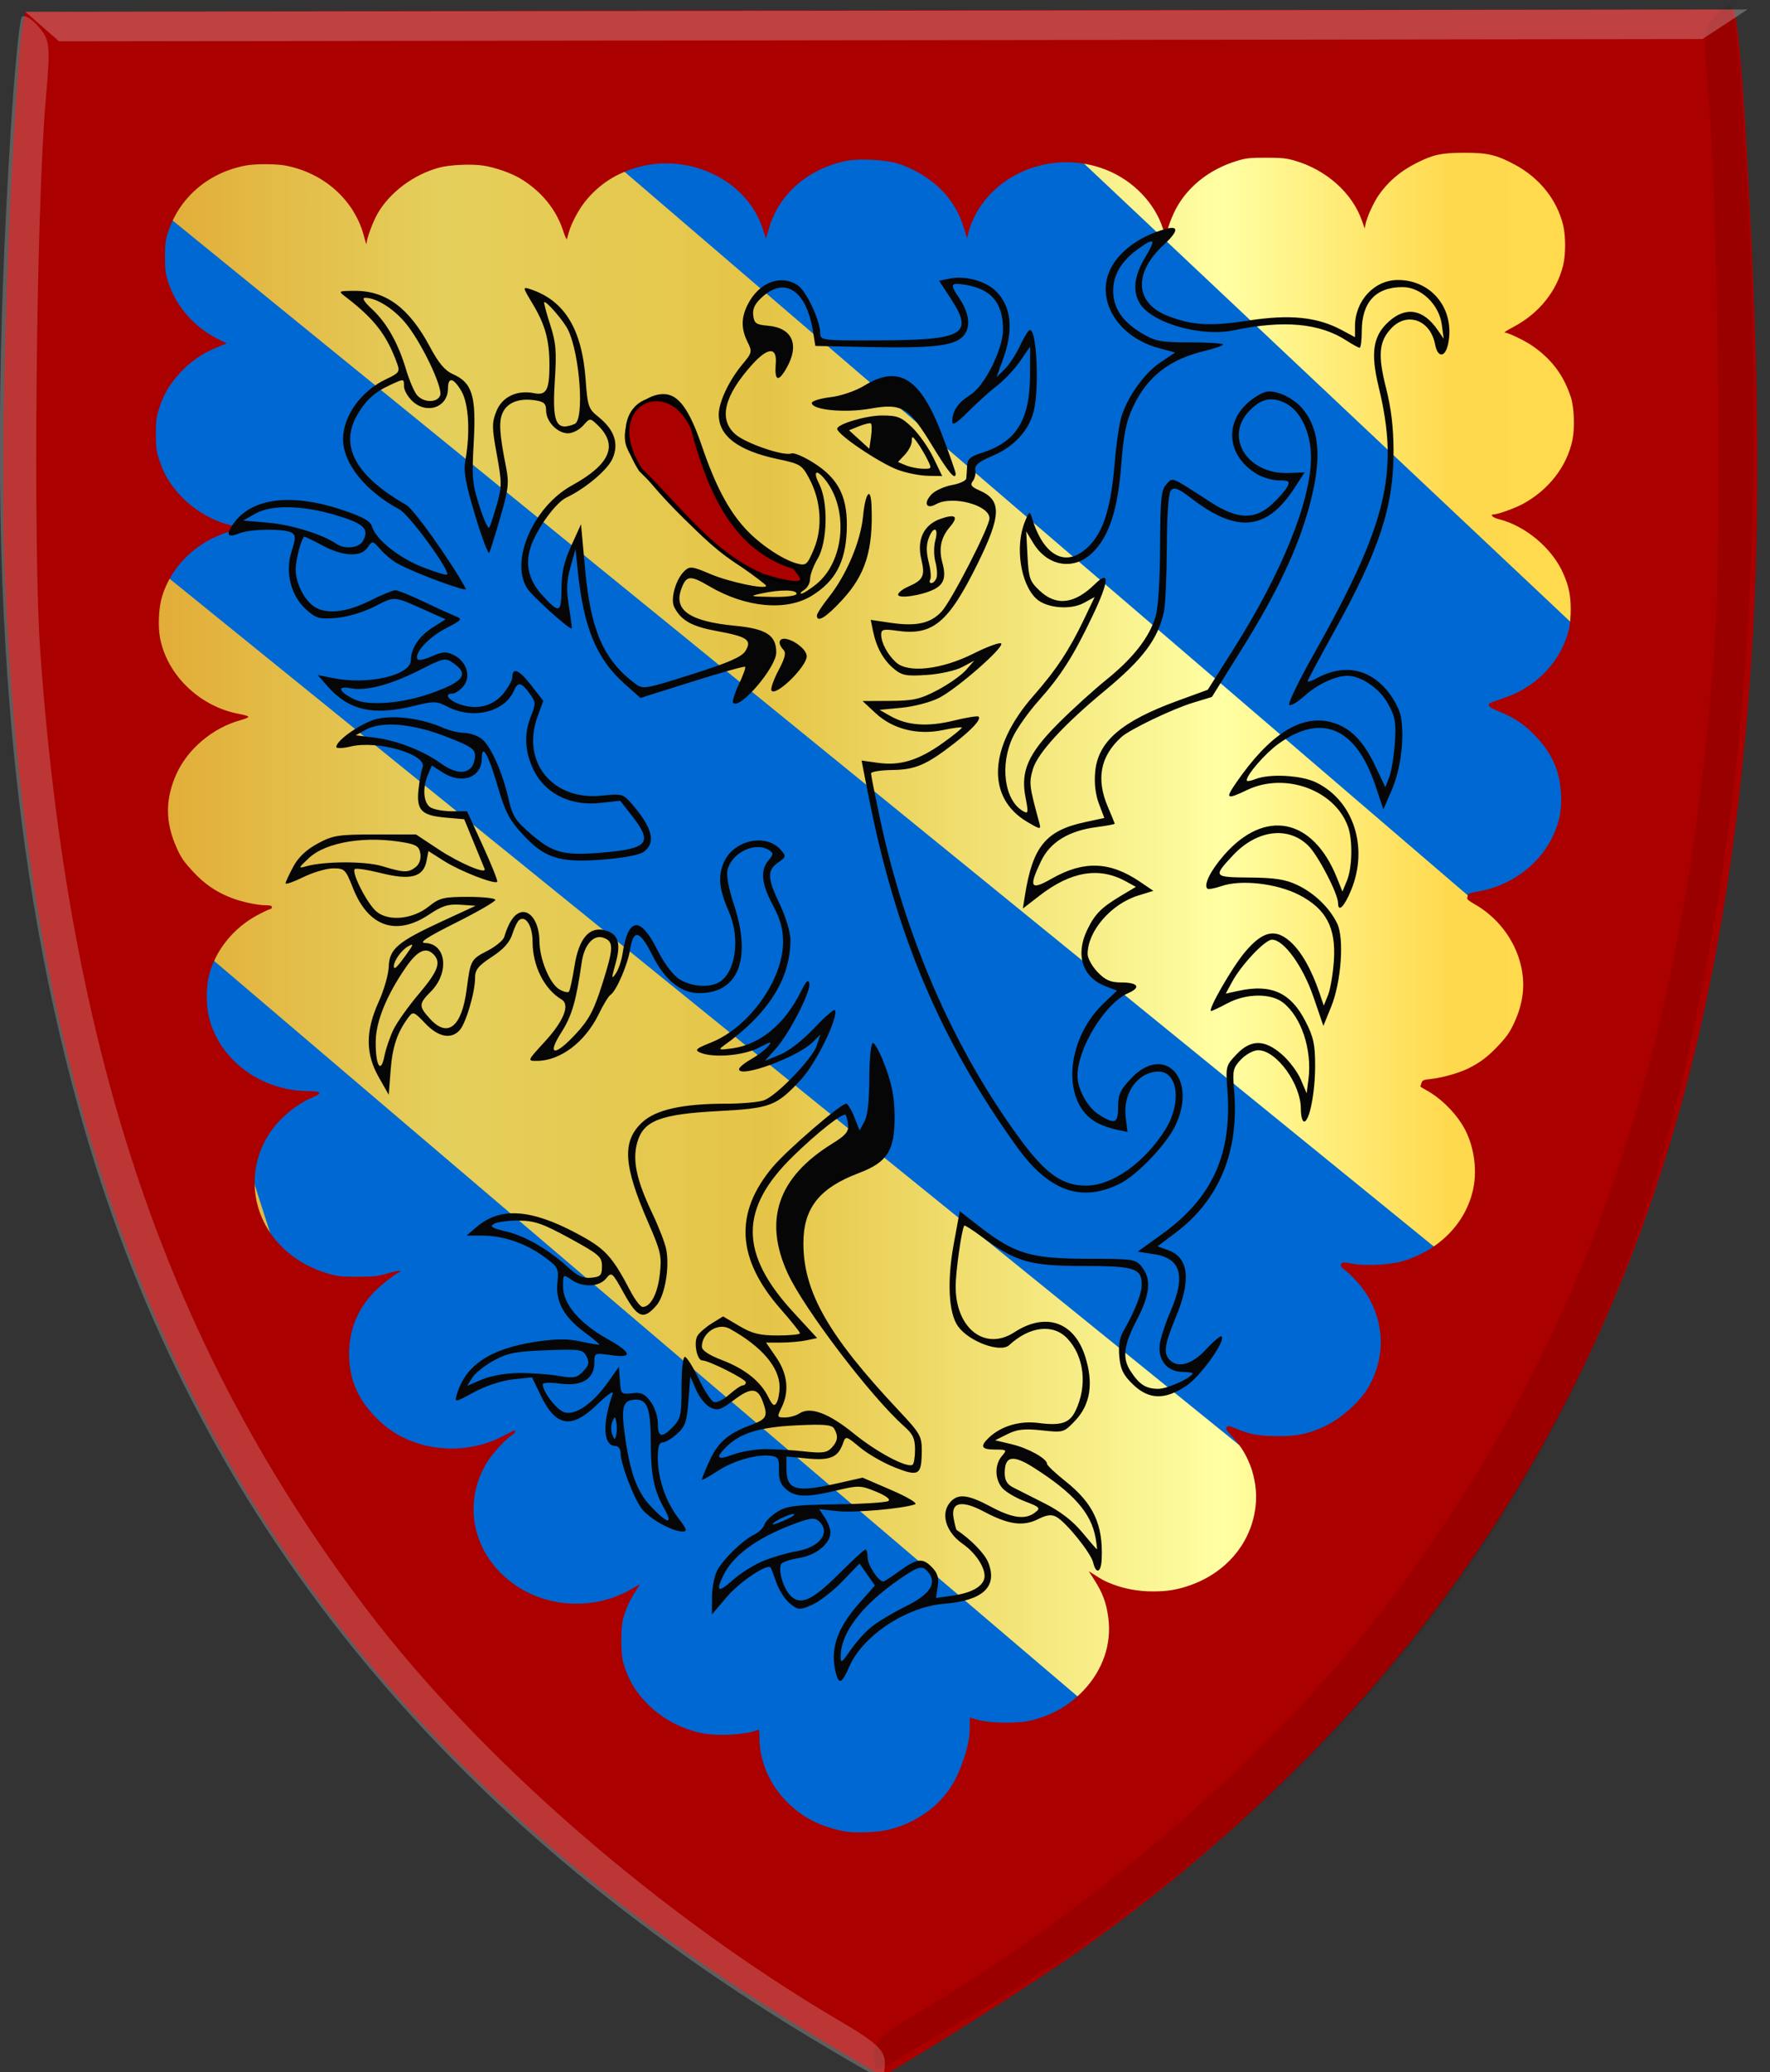 <?xml version="1.0" encoding="UTF-8" standalone="no"?>
<!-- Created with Inkscape (http://www.inkscape.org/) -->

<svg
   xmlns:dc="http://purl.org/dc/elements/1.1/"
   xmlns:cc="http://creativecommons.org/ns#"
   xmlns:rdf="http://www.w3.org/1999/02/22-rdf-syntax-ns#"
   xmlns:svg="http://www.w3.org/2000/svg"
   xmlns="http://www.w3.org/2000/svg"
   xmlns:xlink="http://www.w3.org/1999/xlink"
   xmlns:sodipodi="http://sodipodi.sourceforge.net/DTD/sodipodi-0.dtd"
   xmlns:inkscape="http://www.inkscape.org/namespaces/inkscape"
   width="462.197"
   height="540.786"
   id="svg6624"
   version="1.1"
   inkscape:version="0.91 r13725"
   sodipodi:docname="Otte_van_Trasengies.svg">
  <rect width="100%" height="100%" fill="#333333" stroke="none"/>
  <defs
     id="defs6626">
    <linearGradient
       id="linearGradient4070-6-1">
      <stop
         style="stop-color:#a3a3a3;stop-opacity:1;"
         offset="0"
         id="stop4072-2-3" />
      <stop
         style="stop-color:#b0b0b0;stop-opacity:1;"
         offset="0.143"
         id="stop4074-3-2" />
      <stop
         id="stop4076-8-1"
         offset="0.321"
         style="stop-color:#d1d1d1;stop-opacity:1;" />
      <stop
         style="stop-color:#bdbdbd;stop-opacity:1;"
         offset="0.5"
         id="stop4078-2-6" />
      <stop
         id="stop4080-6-3"
         offset="0.75"
         style="stop-color:#e5e5e5;stop-opacity:1;" />
      <stop
         style="stop-color:#cccccc;stop-opacity:1;"
         offset="0.875"
         id="stop4082-2-8" />
      <stop
         id="stop4084-7-3"
         offset="1"
         style="stop-color:#cccccc;stop-opacity:1;" />
    </linearGradient>
    <linearGradient
       id="linearGradient23124">
      <stop
         style="stop-color:#cc992d;stop-opacity:1;"
         offset="0"
         id="stop23126" />
      <stop
         style="stop-color:#e1a832;stop-opacity:1;"
         offset="0.143"
         id="stop23128" />
      <stop
         id="stop23130"
         offset="0.321"
         style="stop-color:#e5cf5c;stop-opacity:1;" />
      <stop
         style="stop-color:#e5c547;stop-opacity:1;"
         offset="0.5"
         id="stop23132" />
      <stop
         id="stop23134"
         offset="0.75"
         style="stop-color:#ffffa3;stop-opacity:1;" />
      <stop
         style="stop-color:#ffd94d;stop-opacity:1;"
         offset="0.875"
         id="stop23136" />
      <stop
         id="stop23138"
         offset="1"
         style="stop-color:#ffdb4e;stop-opacity:1;" />
    </linearGradient>
    <linearGradient
       id="linearGradient4053-4-8-3-8">
      <stop
         style="stop-color:#cc992d;stop-opacity:1;"
         offset="0"
         id="stop4055-9-6-3-1" />
      <stop
         style="stop-color:#e1a832;stop-opacity:1;"
         offset="0.143"
         id="stop4057-8-0-4-3" />
      <stop
         id="stop4059-2-1-2-6"
         offset="0.321"
         style="stop-color:#e5cf5c;stop-opacity:1;" />
      <stop
         style="stop-color:#e5c547;stop-opacity:1;"
         offset="0.5"
         id="stop4061-4-2-2-7" />
      <stop
         id="stop4063-5-6-0-8"
         offset="0.75"
         style="stop-color:#ffffa3;stop-opacity:1;" />
      <stop
         style="stop-color:#ffd94d;stop-opacity:1;"
         offset="0.875"
         id="stop4065-2-0-1-9" />
      <stop
         id="stop4067-9-5-2-5"
         offset="1"
         style="stop-color:#ffdb4e;stop-opacity:1;" />
    </linearGradient>
    <linearGradient
       inkscape:collect="always"
       xlink:href="#linearGradient23124"
       id="linearGradient7480"
       x1="1.813"
       y1="459.502"
       x2="546.728"
       y2="463.787"
       gradientUnits="userSpaceOnUse"
       gradientTransform="translate(218.571,3.897)" />
    <linearGradient
       inkscape:collect="always"
       xlink:href="#linearGradient23124-2"
       id="linearGradient7480-7"
       x1="1.813"
       y1="459.502"
       x2="546.728"
       y2="463.787"
       gradientUnits="userSpaceOnUse"
       gradientTransform="translate(218.571,4.286)" />
    <linearGradient
       id="linearGradient23124-2">
      <stop
         style="stop-color:#cc992d;stop-opacity:1;"
         offset="0"
         id="stop23126-2" />
      <stop
         style="stop-color:#e1a832;stop-opacity:1;"
         offset="0.143"
         id="stop23128-8" />
      <stop
         id="stop23130-2"
         offset="0.321"
         style="stop-color:#e5cf5c;stop-opacity:1;" />
      <stop
         style="stop-color:#e5c547;stop-opacity:1;"
         offset="0.5"
         id="stop23132-9" />
      <stop
         id="stop23134-4"
         offset="0.75"
         style="stop-color:#ffffa3;stop-opacity:1;" />
      <stop
         style="stop-color:#ffd94d;stop-opacity:1;"
         offset="0.875"
         id="stop23136-4" />
      <stop
         id="stop23138-8"
         offset="1"
         style="stop-color:#ffdb4e;stop-opacity:1;" />
    </linearGradient>
    <linearGradient
       inkscape:collect="always"
       xlink:href="#linearGradient23124-6"
       id="linearGradient7480-76"
       x1="1.813"
       y1="459.502"
       x2="546.728"
       y2="463.787"
       gradientUnits="userSpaceOnUse"
       gradientTransform="translate(218.571,3.897)" />
    <linearGradient
       id="linearGradient23124-6">
      <stop
         style="stop-color:#cc992d;stop-opacity:1;"
         offset="0"
         id="stop23126-0" />
      <stop
         style="stop-color:#e1a832;stop-opacity:1;"
         offset="0.143"
         id="stop23128-2" />
      <stop
         id="stop23130-8"
         offset="0.321"
         style="stop-color:#e5cf5c;stop-opacity:1;" />
      <stop
         style="stop-color:#e5c547;stop-opacity:1;"
         offset="0.5"
         id="stop23132-98" />
      <stop
         id="stop23134-9"
         offset="0.75"
         style="stop-color:#ffffa3;stop-opacity:1;" />
      <stop
         style="stop-color:#ffd94d;stop-opacity:1;"
         offset="0.875"
         id="stop23136-9" />
      <stop
         id="stop23138-9"
         offset="1"
         style="stop-color:#ffdb4e;stop-opacity:1;" />
    </linearGradient>
    <linearGradient
       inkscape:collect="always"
       xlink:href="#linearGradient23124"
       id="linearGradient16266"
       x1="265.781"
       y1="-112.614"
       x2="741.638"
       y2="-112.614"
       gradientUnits="userSpaceOnUse"
       gradientTransform="translate(5.5902059e-7,2.2433944e-6)" />
  </defs>
  <sodipodi:namedview
     id="base"
     pagecolor="#ffffff"
     bordercolor="#666666"
     borderopacity="1.0"
     inkscape:pageopacity="0.0"
     inkscape:pageshadow="2"
     inkscape:zoom="0.77792971"
     inkscape:cx="-85.868495"
     inkscape:cy="252.75567"
     inkscape:document-units="px"
     inkscape:current-layer="layer1"
     showgrid="false"
     fit-margin-top="0"
     fit-margin-left="0"
     fit-margin-right="0"
     fit-margin-bottom="0"
     inkscape:window-width="1280"
     inkscape:window-height="738"
     inkscape:window-x="-8"
     inkscape:window-y="-8"
     inkscape:window-maximized="1"
     showguides="true"
     inkscape:guide-bbox="true">
    <sodipodi:guide
       orientation="0.707,0.707"
       position="650.714,1493.571"
       id="guide16026" />
  </sodipodi:namedview>
  <g
     inkscape:label="Laag 1"
     inkscape:groupmode="layer"
     id="layer1"
     transform="translate(-303.102,-197.486)">
    <path
       style="fill:url(#linearGradient16266);fill-opacity:1.0"
       d="M 511.652,725.731 C 401.426,658.455 337.756,567.753 315.128,445.768 306.743,400.567 303.079,349.686 304.393,296.7 c 0.901,-36.351 3.503,-84.835 4.94,-92.039 l 0.747,-3.749 222.765,-0.304 222.765,-0.304 0.756,3.747 c 1.453,7.2 4.171,55.677 5.16,92.025 1.441,52.983 -2.102,103.874 -10.379,149.097 -19.884,108.645 -71.998,191.965 -160.828,257.131 -14.272,10.47 -54.998,36.403 -57.019,36.307 -0.325,-0.017 -10.068,-5.811 -21.649,-12.88 z"
       id="path3927-4-86-8-2-4"
       inkscape:connector-curvature="0" />
    <path
       style="fill:#0068d2;fill-opacity:1;stroke:none"
       d="m 353.525,456.472 37.1,115.82 108.552,100.899 85.193,22.738 32.978,-27.712 -272.068,-231.641 -4.122,-93.083 325.658,263.616 35.726,-63.95 -373.71,-303.853 131.871,-1.686 266.857,228.87 12.082,-81.785 -169.012,-159.164 -231.533,12.079 3.435,183.323 z"
       id="path16028"
       inkscape:connector-curvature="0"
       sodipodi:nodetypes="ccccccccccccccccc" />
    <path
       style="fill:#aa0000"
       d="M 527.812,736.024 C 517.103,729.734 505.781,722.76 497.498,717.351 429.085,672.682 379.93,618.067 348.562,551.874 321.59,494.959 307.727,430.626 304.34,346.666 c -1.088,-26.963 0.067,-77.071 2.762,-119.908 0.924,-14.686 1.509,-20.897 2.357,-25.021 l 0.234,-1.137 62.598,-0.191 c 34.429,-0.105 134.827,-0.251 223.108,-0.325 l 160.51,-0.134 0.233,1.137 c 1.217,5.936 2.432,21.701 3.871,50.205 2.828,56.023 2.656,93.424 -0.607,132.094 -5.555,65.831 -18.324,118.183 -40.43,165.759 -23.456,50.481 -55.954,92.931 -100.633,131.448 -11.538,9.947 -25.767,20.886 -37.868,29.114 -14.873,10.113 -44.056,28.45 -46.628,29.3 -0.435,0.144 -2.193,-0.725 -6.035,-2.982 z m 7.855,-61.138 c 3.294,-0.915 5.307,-1.8 8.107,-3.561 4.949,-3.113 8.364,-7.453 10.458,-13.292 1.591,-4.435 2.094,-6.793 2.099,-9.839 l 0.005,-2.465 2.188,0.631 c 3.131,0.904 10.579,0.967 13.955,0.118 5.464,-1.373 9.924,-3.945 13.599,-7.842 4.994,-5.296 7.31,-12.024 6.457,-18.756 -0.515,-4.065 -1.476,-6.655 -3.813,-10.281 l -1.332,-2.066 1.069,0.685 c 2.629,1.685 3.153,1.961 5.187,2.743 3.155,1.212 6.767,1.861 10.391,1.866 3.973,0.006 6.596,-0.433 10.066,-1.683 9.919,-3.573 16.444,-11.985 16.975,-21.885 0.19,-3.537 -0.573,-7.481 -2.059,-10.653 -1.209,-2.579 -2.051,-3.821 -4.261,-6.287 -1.549,-1.728 -1.713,-2.029 -1.304,-2.394 0.386,-0.345 0.743,-0.299 2.053,0.269 3.742,1.62 6.178,2.084 11.09,2.109 5.035,0.026 7.731,-0.491 11.758,-2.253 4.88,-2.135 10.142,-6.858 12.469,-11.19 3.977,-7.405 3.769,-15.866 -0.571,-23.141 -1.369,-2.295 -4.11,-5.406 -5.959,-6.762 -1.14,-0.836 -1.32,-1.252 -0.788,-1.825 0.217,-0.233 0.985,-0.195 2.489,0.123 3.365,0.711 10.167,0.373 13.591,-0.677 9.463,-2.9 16.306,-9.94 18.198,-18.724 1.209,-5.612 0.041,-12.331 -2.959,-17.016 -2.308,-3.606 -5.841,-6.973 -9.229,-8.799 -0.871,-0.469 -1.584,-0.915 -1.584,-0.989 0,-0.075 0.127,-0.495 0.282,-0.934 0.252,-0.713 0.518,-0.823 2.489,-1.032 2.873,-0.304 7.14,-1.5 9.603,-2.691 3.183,-1.539 5.418,-3.243 8.177,-6.229 2.137,-2.314 2.847,-3.357 4.005,-5.882 2.314,-5.049 2.861,-9.82 1.697,-14.797 -1.571,-6.716 -6.114,-12.676 -12.299,-16.137 -1.213,-0.679 -1.833,-1.211 -1.735,-1.489 0.084,-0.238 0.152,-0.615 0.152,-0.837 0,-0.255 0.876,-0.549 2.377,-0.797 8.866,-1.462 16.47,-7.091 19.969,-14.783 1.651,-3.63 2.218,-6.672 1.999,-10.741 -0.31,-5.77 -2.113,-10.076 -6.045,-14.437 -3.118,-3.458 -6.063,-5.491 -10.456,-7.218 -2.387,-0.939 -3,-1.709 -1.756,-2.207 0.385,-0.154 2.097,-0.764 3.804,-1.354 8.268,-2.859 14.524,-9.567 16.514,-17.708 0.282,-1.153 0.477,-3.277 0.477,-5.199 0,-3.719 -0.493,-6.101 -1.952,-9.424 -2.888,-6.58 -9.858,-12.441 -16.86,-14.178 -1.655,-0.411 -2.428,-1.257 -1.147,-1.257 0.964,0 5.463,-1.628 7.408,-2.681 6.807,-3.684 11.574,-9.827 13.006,-16.759 0.645,-3.121 0.443,-8.49 -0.419,-11.113 -1.878,-5.72 -4.919,-9.813 -9.884,-13.304 -2.049,-1.441 -6.458,-3.571 -7.446,-3.597 -0.213,-0.006 0.835,-0.657 2.329,-1.448 6.662,-3.526 11.32,-9.301 12.987,-16.101 0.674,-2.749 0.682,-7.614 0.017,-10.387 -1.603,-6.689 -6.186,-12.43 -12.702,-15.909 -4.751,-2.537 -7.133,-3.087 -13.276,-3.066 -5.875,0.021 -7.992,0.48 -12.358,2.684 -4.217,2.128 -7.432,4.873 -9.897,8.45 -1.316,1.909 -3.046,5.731 -3.396,7.5 l -0.222,1.121 -0.697,-1.996 c -2.541,-7.279 -9.32,-13.323 -17.635,-15.721 -2.157,-0.622 -3.332,-0.741 -7.392,-0.745 -4.14,-0.004 -5.193,0.103 -7.392,0.756 -7.68,2.278 -13.711,7.217 -16.723,13.695 -0.73,1.571 -1.496,3.667 -1.702,4.657 l -0.374,1.8 -0.693,-2.216 c -2.145,-6.86 -7.873,-12.796 -15.044,-15.591 -13.33,-5.194 -28.749,0.542 -34.507,12.838 -0.514,1.097 -1.098,2.696 -1.299,3.555 l -0.365,1.561 -0.797,-2.583 c -1.028,-3.333 -2.104,-5.435 -4.125,-8.057 -3.051,-3.959 -8.376,-7.498 -13.535,-8.998 -3.017,-0.877 -9.66,-1.219 -12.711,-0.655 -10.001,1.849 -17.881,8.57 -20.506,17.49 l -0.843,2.864 -0.789,-2.448 c -4.258,-13.218 -20.128,-20.497 -34.242,-15.705 -4.76,1.616 -8.454,4.104 -11.7,7.88 -1.955,2.274 -4.013,6.022 -4.738,8.626 -0.199,0.715 -0.425,1.512 -0.503,1.771 -0.078,0.259 -0.528,-0.729 -0.999,-2.196 -1.771,-5.509 -5.694,-10.313 -11.069,-13.555 -2.449,-1.477 -6.613,-2.942 -9.746,-3.427 -3.044,-0.471 -8.692,-0.224 -11.452,0.502 -6.654,1.75 -12.953,6.425 -16.17,12.002 -1.242,2.153 -2.855,6.544 -2.896,7.885 -0.01,0.326 -0.27,-0.415 -0.578,-1.646 -2.382,-9.52 -10.318,-16.768 -20.525,-18.745 -2.52,-0.488 -8.041,-0.488 -10.561,0 -9.845,1.907 -17.418,8.534 -20.265,17.734 -0.584,1.887 -0.703,2.939 -0.696,6.174 0.007,3.414 0.113,4.223 0.849,6.499 2.15,6.648 7.171,12.191 13.853,15.295 l 1.447,0.672 -2.497,1.025 c -3.897,1.6 -7.015,3.747 -9.733,6.7 -2.768,3.008 -4.352,5.731 -5.499,9.453 -0.688,2.233 -0.801,3.149 -0.801,6.499 0,3.35 0.113,4.266 0.801,6.499 1.134,3.681 2.71,6.388 5.493,9.435 3.613,3.955 8.875,7 13.853,8.017 1.877,0.384 2.686,0.908 1.4,0.908 -0.964,0 -5.463,1.628 -7.408,2.681 -6.169,3.339 -10.581,8.578 -12.52,14.867 -0.897,2.91 -1.118,7.844 -0.493,11.005 1.908,9.648 10.471,17.799 20.643,19.649 1.259,0.229 2.333,0.558 2.387,0.731 0.054,0.173 -0.888,0.583 -2.093,0.911 -7.148,1.945 -13.715,7.447 -16.669,13.967 -2.986,6.588 -2.97,12.707 0.049,19.366 1.173,2.587 1.83,3.546 4.14,6.049 3.098,3.355 6.034,5.384 10.063,6.954 2.779,1.083 6.874,1.957 9.167,1.957 1.105,0 1.469,0.121 1.469,0.487 0,0.268 -0.163,0.487 -0.363,0.487 -0.2,0 -1.612,0.654 -3.139,1.454 -6.515,3.413 -11.308,9.369 -12.953,16.093 -0.693,2.835 -0.692,7.625 0.003,10.561 2.636,11.134 13.39,19.252 25.719,19.416 3.837,0.051 4.153,0.475 1.263,1.696 -3.95,1.669 -8.167,5.1 -10.709,8.713 -6.479,9.208 -5.591,21.333 2.167,29.589 3.449,3.67 7.832,6.254 13.182,7.77 2.062,0.584 3.293,0.7 7.308,0.687 4.271,-0.014 5.171,-0.116 7.81,-0.889 1.64,-0.48 3.066,-0.776 3.168,-0.656 0.102,0.12 0.005,0.287 -0.216,0.371 -1.049,0.402 -5.04,3.558 -6.627,5.241 -4.33,4.592 -6.428,9.853 -6.428,16.125 0,5.952 1.824,10.734 5.836,15.298 3.529,4.015 7.379,6.524 12.395,8.079 7.103,2.202 15.108,1.514 21.734,-1.866 1.518,-0.774 2.884,-1.471 3.036,-1.548 0.152,-0.077 0.323,0.01 0.38,0.194 0.057,0.184 -0.282,0.58 -0.754,0.88 -1.67,1.062 -5.179,4.866 -6.574,7.127 -6.643,10.762 -3.767,24.128 6.836,31.766 8.817,6.351 21.042,6.955 30.627,1.513 l 2.429,-1.379 -1.337,2.139 c -1.417,2.268 -2.217,4.042 -3.017,6.689 -0.685,2.267 -0.683,9.44 0.003,11.698 1.352,4.45 3.142,7.483 6.315,10.697 3.826,3.877 9.07,6.665 14.451,7.685 4.097,0.777 11.376,0.343 14.257,-0.849 0.47,-0.195 0.528,0.018 0.528,1.946 0,6.11 2.645,12.28 7.219,16.841 4.008,3.996 8.479,6.312 14.641,7.584 2.998,0.619 9.261,0.363 12.386,-0.505 z"
       id="path16258"
       inkscape:connector-curvature="0" />
    <path
       style="fill:#060606;fill-opacity:1"
       d="m 521.388,634.207 c -1.594,-6.265 0.207,-11.682 6.086,-18.301 l 4.098,-4.614 -2.013,-2.868 -2.013,-2.868 -4.462,4.628 c -2.454,2.545 -6.016,5.308 -7.914,6.139 -3.271,1.432 -3.572,1.417 -5.744,-0.291 -1.26,-0.991 -2.86,-3.432 -3.554,-5.424 -0.694,-1.992 -1.386,-3.793 -1.538,-4.001 -0.832,-1.138 -8.032,3.679 -11.406,7.631 l -3.912,4.582 0,-4.335 c 0,-2.384 0.576,-5.508 1.28,-6.942 1.453,-2.959 6.744,-8.118 9.858,-9.612 1.146,-0.55 2.29,-1.683 2.541,-2.518 0.252,-0.835 1.751,-2.335 3.331,-3.333 2.448,-1.546 4.733,-1.84 15.427,-1.982 6.904,-0.092 13.031,-0.478 13.614,-0.857 0.658,-0.428 -0.553,-1.358 -3.191,-2.449 -3.998,-1.654 -4.61,-1.673 -10.254,-0.321 -7.83,1.875 -10.76,1.813 -13.215,-0.28 -1.478,-1.26 -1.982,-2.606 -1.894,-5.058 0.099,-2.782 -0.209,-3.394 -1.84,-3.657 -3.646,-0.588 -9.892,1.134 -14.111,3.89 -2.309,1.508 -4.198,2.546 -4.198,2.305 0,-0.24 0.843,-2.326 1.874,-4.636 2.231,-4.999 4.856,-7.345 10.631,-9.506 4.49,-1.68 4.836,-2.312 3.415,-6.248 -1.321,-3.658 -3.085,-3.76 -7.482,-0.434 -3.492,2.641 -4.287,2.895 -6.198,1.978 -1.205,-0.578 -2.877,-2.636 -3.714,-4.573 l -1.522,-3.522 -0.491,6.363 c -0.423,5.486 -0.833,6.673 -2.97,8.609 -1.364,1.235 -3.054,2.245 -3.756,2.245 -0.918,0 -1.276,1.143 -1.276,4.071 0,5.318 2.069,11.359 5.379,15.706 2.232,2.931 2.404,3.487 1.07,3.47 -2.772,-0.036 -8.728,-3.376 -10.68,-5.989 -2.126,-2.846 -5.49,-11.731 -5.49,-14.5 0,-1.005 -0.583,-1.826 -1.295,-1.826 -3.243,0 -3.565,-5.639 -0.777,-13.607 0.346,-0.99 -1.356,0.17 -3.923,2.672 -6.782,6.611 -10.884,5.989 -14.849,-2.25 l -2.282,-4.742 -4.99,0.542 c -2.961,0.322 -7.083,1.679 -10.136,3.338 -4.977,2.703 -5.127,2.728 -4.557,0.743 2.216,-7.714 8.627,-12.054 20.494,-13.876 5.376,-0.825 8.468,-0.85 11.915,-0.098 2.56,0.559 4.749,0.929 4.863,0.822 0.114,-0.107 -1.578,-1.52 -3.759,-3.139 -5.528,-4.104 -7.69,-8.008 -7.207,-13.014 0.371,-3.842 0.241,-4.092 -3.6,-6.874 -4.795,-3.474 -10.557,-5.424 -16.05,-5.43 l -4.057,-0.005 2.651,-2.272 c 6.06,-5.193 14.023,-4.705 25.891,1.586 7.682,4.072 9.347,5.855 14.335,15.353 1.143,2.175 2.539,3.955 3.103,3.955 2.086,0 3.909,-3.48 4.474,-8.543 0.533,-4.773 0.281,-5.897 -3.01,-13.455 -6.542,-15.024 -6.911,-21.258 -1.553,-26.212 3.563,-3.294 10.562,-4.836 21.951,-4.836 4.182,0 8.655,-0.421 9.941,-0.936 3.42,-1.369 12.528,-10.86 13.637,-14.21 l 0.955,-2.883 -2.003,1.981 c -3.974,3.931 -19.23,9.513 -19.23,7.035 0,-0.44 1.382,-1.585 3.072,-2.543 1.689,-0.958 3.708,-2.482 4.485,-3.387 1.196,-1.392 0.829,-1.34 -2.392,0.338 -3.982,2.074 -11.991,2.733 -15.328,1.261 -1.503,-0.663 -1.08,-1.053 2.826,-2.606 9.926,-3.946 18.826,-16.349 18.826,-26.235 0,-3.46 -0.683,-5.937 -2.651,-9.609 -3,-5.598 -3.345,-9.14 -1.14,-11.706 1.304,-1.517 1.334,-1.877 0.221,-2.618 -3.595,-2.395 -9.829,0.531 -10.925,5.127 -0.342,1.433 0.297,4.885 1.668,9.018 4.693,14.146 1.189,23.123 -9.027,23.123 -4.816,0 -8.988,-3.366 -12.262,-9.89 -3.262,-6.501 -4.92,-6.959 -5.789,-1.598 -0.663,4.087 -3.633,10.955 -5.17,11.956 -0.502,0.327 -1.863,2.554 -3.023,4.949 -3.563,7.353 -10.057,12.265 -16.216,12.265 -2.499,0 -2.492,-0.018 2.045,-4.951 5.019,-5.457 6.725,-9.732 4.426,-11.087 -4.474,-2.636 -7.554,-8.751 -7.554,-14.995 0,-4.081 -1.687,-6.93 -3.432,-5.795 -0.472,0.307 -1.299,1.965 -1.838,3.684 -0.689,2.199 -2.28,3.977 -5.367,5.998 -3.602,2.358 -4.387,3.348 -4.387,5.534 0,3.755 -2.436,11.946 -4.062,13.659 -2.278,2.399 -5.566,1.723 -8.949,-1.839 -2.912,-3.066 -3.193,-3.172 -4.348,-1.629 -2.939,3.927 -4.204,7.647 -4.675,13.749 l -0.503,6.515 -2.619,-4.611 c -3.476,-6.118 -3.475,-12.02 0.003,-19.682 1.37,-3.018 2.545,-7.119 2.611,-9.113 0.155,-4.665 2.295,-6.492 13.872,-11.842 l 8.822,-4.077 -3.952,-0.279 c -3.168,-0.224 -4.795,0.284 -8.202,2.559 -8.602,5.745 -15.903,3.196 -19.895,-6.945 -1.906,-4.842 -2.173,-5.106 -5.161,-5.097 -1.733,0.005 -5.239,1.033 -7.791,2.284 -2.552,1.251 -4.633,1.98 -4.625,1.62 0.008,-0.36 0.903,-2.306 1.988,-4.323 1.332,-2.476 3.402,-4.442 6.367,-6.049 3.998,-2.167 5.351,-2.381 15.047,-2.381 l 10.654,0 5.915,3.904 c 5.503,3.632 12.62,6.636 11.99,5.061 -0.152,-0.379 -1.41,-3.445 -2.795,-6.813 l -2.52,-6.124 -4.718,-0.412 c -6.436,-0.562 -7.776,-1.898 -7.236,-7.212 0.236,-2.323 0.72,-4.96 1.075,-5.86 1.342,-3.398 -11.641,-7.207 -18.77,-5.507 -2.066,0.493 -3.756,0.552 -3.756,0.132 0,-1.791 6.817,-6.472 10.705,-7.35 4.591,-1.037 11.671,-0.081 17.103,2.309 1.686,0.742 4.183,1.349 5.549,1.349 1.366,0 3.413,0.686 4.55,1.524 2.373,1.75 5.526,8.803 7.133,15.956 0.952,4.237 1.769,5.486 5.912,9.04 5.68,4.873 8.499,5.584 18.678,4.714 11.83,-1.011 13.059,-2.534 7.653,-9.482 l -3.137,-4.032 -5.222,0.575 c -8.102,0.892 -14.867,-2.677 -17.75,-9.362 -2.014,-4.67 -2.115,-8.836 -0.325,-13.348 1.259,-3.174 1.239,-3.593 -0.275,-5.728 -2.188,-3.086 -3.144,-3.285 -4.187,-0.869 -2.414,5.594 -10.702,7.613 -17.287,4.211 -2.918,-1.507 -3.589,-1.524 -8.837,-0.221 -10.556,2.62 -16.981,1.173 -22.471,-5.061 l -2.651,-3.011 3.977,0.799 c 9.215,1.852 20.294,-0.694 20.357,-4.678 0.05,-3.16 2.125,-6.259 5.719,-8.543 l 3.346,-2.127 -3.443,-1.541 c -10.593,-4.74 -9.489,-4.61 -15.117,-1.775 -2.979,1.501 -7.167,2.745 -10.021,2.976 -4.328,0.351 -5.234,0.104 -7.728,-2.106 -4.073,-3.609 -5.669,-9.825 -3.916,-15.244 1.113,-3.438 1.127,-4.183 0.092,-4.873 -1.687,-1.125 -10.752,-1.049 -13.658,0.114 -3.202,1.282 -3.718,0.46 -1.593,-2.537 4.74,-6.686 15.088,-7.993 28.339,-3.578 5.333,1.777 7.389,2.912 7.811,4.313 1.026,3.404 6.911,8.156 13.13,10.603 3.348,1.317 6.263,2.209 6.48,1.981 0.895,-0.943 -9.83,-15.607 -12.435,-17.004 -8.891,-4.766 -14.712,-12.017 -14.712,-18.326 0,-6.047 4.686,-12.579 11.236,-15.663 3.392,-1.597 3.651,-1.955 2.905,-4.02 -2.708,-7.5 -5.899,-11.647 -13.401,-17.411 -2.055,-1.579 -2.043,-1.587 2.161,-1.629 8.261,-0.081 14.342,4.418 19.794,14.644 2.269,4.257 3.915,6.196 6.059,7.139 4.979,2.191 6.046,5.708 5.369,17.691 -0.524,9.275 -0.379,10.903 1.492,16.734 1.14,3.553 2.3,6.066 2.578,5.584 0.278,-0.482 1.157,-3.179 1.953,-5.995 1.341,-4.741 1.341,-5.705 6.2e-4,-13.059 -1.304,-7.159 -1.314,-8.274 -0.099,-11.336 1.483,-3.739 5.381,-5.59 9.868,-4.686 3.154,0.635 3.963,-0.835 3.974,-7.214 0.011,-6.605 -1.092,-10.642 -4.412,-16.156 -2.59,-4.301 -2.614,-4.436 -0.674,-3.805 8.991,2.922 13.567,10.362 14.539,23.639 0.515,7.03 0.718,7.616 3.381,9.755 4.162,3.343 5.376,7.013 3.611,10.92 -1.319,2.92 -7.068,7.752 -12.008,10.092 -2.824,1.338 -7.813,8.236 -9.347,12.924 -1.476,4.513 -0.506,8.641 2.923,12.436 4.56,5.048 5.095,4.891 5.131,-1.499 0.024,-4.334 0.648,-7.079 2.568,-11.307 l 2.535,-5.584 1.065,11.731 c 1.439,15.856 4.794,23.601 12.873,29.72 2.262,1.713 2.394,1.693 14.977,-2.277 9.44,-2.978 13.025,-4.528 13.982,-6.045 1.828,-2.9 0.586,-3.782 -7.375,-5.238 -6.651,-1.216 -9.393,-2.758 -11.188,-6.289 -1.051,-2.068 0.404,-7.233 2.638,-9.361 1.424,-1.357 1.984,-1.294 6.816,0.758 4.901,2.082 14.544,4.112 14.544,3.062 0,-0.256 -3.082,-2.593 -6.849,-5.195 -12.38,-8.55 -28.599,-25.919 -29.863,-31.981 -1.249,-5.987 4.067,-12.854 9.95,-12.854 3.811,0 6.697,3.906 9.97,13.495 3.535,10.355 6.94,16.822 11.413,21.676 3.763,4.084 9.743,8.085 13.56,9.075 2.252,0.584 2.579,0.294 4.306,-3.818 2.317,-5.515 1.872,-12.533 -1.156,-18.261 -1.946,-3.68 -2.368,-3.948 -8.163,-5.173 -10.456,-2.21 -15.54,-6.023 -15.54,-11.654 0,-3.231 2.675,-8.897 6.193,-13.116 2.526,-3.03 2.587,-3.296 1.326,-5.842 -1.674,-3.381 -1.682,-6.236 -0.024,-9.612 2.902,-5.91 8.768,-8.178 13.214,-5.11 2.213,1.527 5.804,9.235 5.804,12.459 0,1.869 0.414,1.92 15.245,1.869 22.257,-0.077 24.91,-1.603 18.867,-10.854 l -3.087,-4.726 3.033,-0.599 c 3.836,-0.758 9.17,0.727 11.768,3.276 4.061,3.984 4.72,10.009 1.937,17.721 l -1.726,4.785 2.161,-2.137 c 1.188,-1.176 2.995,-3.953 4.015,-6.171 1.02,-2.218 2.167,-4.033 2.549,-4.033 1.803,0 2.475,15.547 0.926,21.421 -1.305,4.946 -5.181,9.109 -10.627,11.416 -3.703,1.568 -4.799,2.465 -4.567,3.736 0.168,0.92 -0.131,2.227 -0.665,2.905 -0.753,0.956 -0.366,1.496 1.728,2.41 5.885,2.567 5.772,6.493 -0.555,19.288 -7.568,15.304 -11.661,18.685 -20.99,17.338 -3.494,-0.504 -4.102,-0.357 -4.102,0.992 0,2.152 1.641,5.22 3.886,7.266 3.147,2.867 11.86,1.884 20.177,-2.277 3.756,-1.879 7.036,-3.065 7.287,-2.636 0.66,1.124 -11.573,11.801 -16.255,14.188 -2.178,1.11 -6.565,2.265 -9.749,2.565 l -5.788,0.546 2.857,1.623 c 4.369,2.482 9.687,2.867 16.494,1.193 3.352,-0.824 6.292,-1.291 6.533,-1.038 0.696,0.732 -1.664,3.304 -6.441,7.019 -7.167,5.574 -10.086,6.824 -16.129,6.906 -3.038,0.041 -5.523,0.444 -5.523,0.894 -6e-5,0.45 1.034,5.673 2.297,11.607 6.653,31.239 19.301,60.214 36.534,83.695 6.739,9.182 11.166,12.317 17.345,12.28 6.857,-0.04 15.212,-5.956 20.672,-14.637 4.296,-6.831 3.336,-15.124 -1.751,-15.124 -5.37,0 -9.403,5.594 -8.597,11.924 l 0.486,3.813 -2.783,-0.556 c -1.53,-0.306 -3.845,-1.118 -5.143,-1.805 -9.365,-4.955 -8.455,-21.543 1.712,-31.216 l 3.465,-3.297 -2.928,-1.115 c -6.11,-2.327 -8.033,-8.196 -4.843,-14.779 1.993,-4.113 3.666,-5.795 8.828,-8.876 l 3.873,-2.312 -2.753,-1.499 c -6.901,-3.758 -14.243,-2.521 -22.384,3.772 l -4.387,3.391 0.579,-3.618 c 2.014,-12.583 5.458,-16.752 15.645,-18.939 l 5.052,-1.084 -1.405,-3.698 c -0.917,-2.415 -1.257,-5.319 -0.979,-8.369 0.718,-7.872 6.848,-13.157 21.444,-18.489 l 7.954,-2.906 6.579,-10.386 c 12.799,-20.206 20.376,-38.911 20.376,-50.305 0,-6.366 -2.714,-12.131 -6.633,-14.09 -3.729,-1.863 -6.557,-1.206 -9.708,2.258 -6.253,6.873 -0.066,16.342 10.422,15.951 l 4.261,-0.159 -2.73,4.179 c -7.181,10.991 -14.966,11.75 -26.823,2.613 -3.281,-2.529 -4.496,-3.027 -5.302,-2.176 -0.703,0.742 -1.07,5.585 -1.12,14.782 -0.041,7.523 -0.387,15.144 -0.769,16.936 -1.525,7.144 -5.436,12.364 -15.506,20.695 -10.744,8.889 -17.544,16.319 -18.722,20.46 -1.037,3.644 -0.962,4.259 1.725,14.128 0.445,1.635 0.198,1.602 -3.235,-0.43 -10.719,-6.344 -10.042,-19.57 1.683,-32.901 5.895,-6.703 9.347,-11.921 13.162,-19.899 l 2.801,-5.858 -2.83,1.541 c -3.517,1.915 -9.786,1.352 -12.417,-1.115 -4.124,-3.869 -5.583,-13.594 -3.001,-20.012 1.1,-2.735 1.329,-2.896 1.811,-1.27 3.192,10.78 9.591,13.629 15.542,6.919 3.402,-3.835 5.214,-10.03 6.107,-20.879 0.421,-5.119 1.259,-10.772 1.862,-12.564 1.788,-5.316 6.056,-11.168 10.129,-13.888 l 3.813,-2.547 -4.324,-1.167 c -9.63,-2.599 -15.553,-10.872 -13.343,-18.638 1.57,-5.519 7.665,-10.472 15.365,-12.485 3.359,-0.878 3.093,0.706 -0.708,4.22 -7.892,7.297 -7.5,15.083 0.929,18.451 6.328,2.529 11.211,2.826 21.148,1.286 10.915,-1.692 18.044,-0.965 24.488,2.497 l 3.413,1.833 0,-2.857 c 0,-6.646 5.038,-12.071 11.21,-12.071 8.899,0 14.975,7.73 13.108,16.679 -0.76,3.646 -2.728,3.705 -3.412,0.102 -1.201,-6.323 -7.263,-8.559 -11.398,-4.204 -3.274,3.448 -3.589,7.004 -1.385,15.67 1.332,5.237 1.933,10.319 1.944,16.425 0.026,14.474 -3.698,25.803 -15.421,46.919 -3.86,6.953 -7.019,12.862 -7.019,13.132 0,0.27 1.094,-0.099 2.43,-0.818 6.839,-3.68 13.34,-2.581 18.193,3.075 1.753,2.044 3.401,5.134 3.734,7.003 0.987,5.539 -0.022,13.677 -2.365,19.086 l -2.21,5.102 -2.12,-6.323 c -5.062,-15.1 -14.064,-18.911 -25.351,-10.733 -3.401,2.464 -8.218,8.018 -8.218,9.475 0,0.323 1.02,0.179 2.267,-0.321 3.699,-1.481 11.972,-1.034 15.85,0.857 9.78,4.768 13.74,16.892 9.17,28.077 -1.773,4.341 -3.425,5.994 -3.427,3.43 0,-2.429 -5.193,-12.443 -7.775,-14.997 -5.243,-5.186 -13.448,-4.13 -19.682,2.533 -5.227,5.587 -5.135,5.709 4.347,5.783 6.61,0.052 9.423,0.495 12.506,1.971 4.458,2.135 8.334,5.871 10.349,9.975 1.908,3.886 1.093,15.297 -1.557,21.807 l -2.024,4.969 -2.611,-7.612 c -2.752,-8.023 -7.733,-14.891 -10.8,-14.891 -1.833,0 -8.007,6.534 -10.452,11.06 l -1.629,3.017 3.397,-0.737 c 8.491,-1.842 13.583,0.484 17.414,7.954 2.112,4.118 2.528,6.028 2.526,11.595 0,7.106 -1.478,14.575 -2.879,14.575 -0.467,0 -0.85,-1.482 -0.85,-3.294 0,-6.548 -6.387,-15.319 -11.155,-15.319 -1.2,0 -3.21,1.083 -4.467,2.406 -2.09,2.201 -2.244,2.883 -1.804,7.988 1.371,15.917 -3.798,28.565 -15.192,37.174 l -4.78,3.612 2.81,1.032 c 5.359,1.967 5.982,7.767 1.889,17.588 -2.882,6.916 -3.222,9.264 -1.591,10.982 2.197,2.313 5.881,1.258 9.565,-2.74 1.955,-2.121 3.767,-3.633 4.027,-3.359 1.123,1.182 -5.465,10.404 -9.225,12.916 -5.597,3.738 -9.773,3.623 -13.923,-0.381 -2.514,-2.426 -3.248,-3.914 -3.559,-7.213 -0.256,-2.713 0.073,-4.964 0.948,-6.483 2.997,-5.208 4.882,-9.907 4.901,-12.217 0.035,-4.413 -1.768,-5 -15.364,-5 -13.849,0 -17.53,-1.066 -26.46,-7.665 -2.356,-1.741 -4.384,-3.032 -4.505,-2.869 -0.686,0.922 -2.257,11.992 -2.257,15.9 0,10.945 7.675,16.921 15.332,11.938 8.159,-5.31 15.628,-2.746 18.506,6.353 2.212,6.994 1.34,12.538 -2.629,16.719 -2.951,3.109 -3.066,3.142 -8.733,2.53 -4.513,-0.487 -6.431,-0.276 -8.954,0.985 l -3.211,1.605 4.345,1.036 c 4.31,1.027 9.206,3.747 9.206,5.115 0,0.391 2.171,2.438 4.824,4.547 7.3,5.804 9.848,11.294 9.449,20.353 -0.155,3.51 -1.473,4.015 -2.227,0.853 -0.596,-2.499 -6.967,-10.42 -9.554,-11.878 -1.317,-0.742 -2.518,-0.598 -4.887,0.585 -3.868,1.933 -7.705,1.397 -13.996,-1.955 -5.938,-3.164 -8.805,-2.547 -7.995,1.718 0.299,1.575 0.639,2.926 0.756,3.004 3.767,2.504 7.366,6.212 8.29,8.542 2.505,6.314 -1.401,9.931 -11.627,10.767 -9.873,0.807 -21.257,8.403 -24.722,16.497 -1.821,4.252 -2.663,4.657 -3.428,1.649 z m 9.347,-12.186 c 1.625,-1.306 5.631,-3.693 8.903,-5.304 6.253,-3.081 8.183,-5.951 5.929,-8.812 -1.583,-2.008 -2.564,-1.762 -7.956,1.994 -9.515,6.628 -14.94,13.791 -14.992,19.796 -0.017,2.001 0.25,1.842 2.571,-1.533 1.425,-2.072 3.921,-4.835 5.546,-6.14 z m -8.565,-13.774 c 3.508,-3.509 6.629,-6.379 6.938,-6.379 0.308,0 0.56,0.968 0.56,2.151 0,1.903 2.828,6.225 4.073,6.225 0.258,0 2.203,-1.256 4.323,-2.792 4.569,-3.31 6.003,-3.45 8.495,-0.826 1.395,1.469 1.751,2.719 1.409,4.941 l -0.458,2.974 4.115,-0.573 c 4.757,-0.663 7.656,-2.116 8.423,-4.222 0.837,-2.296 -1.795,-6.709 -5.571,-9.34 -4.496,-3.133 -5.886,-8.093 -3.093,-11.035 2.016,-2.123 4.572,-1.795 10.445,1.341 5.677,3.031 9.024,3.471 11.56,1.519 1.505,-1.159 1.285,-1.397 -2.703,-2.925 -2.388,-0.915 -5.037,-2.488 -5.888,-3.495 -1.949,-2.307 -1.987,-6.084 -0.084,-8.299 1.392,-1.619 1.306,-1.702 -1.767,-1.702 -3.579,0 -4.02,-0.82 -1.651,-3.078 3.207,-3.057 8.094,-4.508 13.003,-3.862 5.842,0.769 8.087,0.038 9.625,-3.131 3.182,-6.56 2.322,-14.253 -2.116,-18.927 -3.71,-3.906 -9.813,-3.207 -15.178,1.739 -2.3,2.121 -10.594,-0.957 -13.409,-4.976 -2.439,-3.481 -2.84,-11.849 -1.038,-21.62 l 1.54,-8.348 5.229,4.054 c 9.124,7.073 13.367,8.337 28.017,8.348 12.243,0.009 12.726,0.084 14.361,2.207 2.479,3.22 2.081,7.139 -1.402,13.811 -3.436,6.582 -3.831,9.904 -1.587,13.333 2.297,3.509 3.957,4.566 7.227,4.598 2.374,0.024 8.942,-2.982 8.942,-4.093 0,-0.136 -1.289,-0.286 -2.865,-0.334 -3.885,-0.116 -6.302,-3.282 -5.664,-7.421 0.261,-1.693 1.491,-5.418 2.734,-8.277 4.077,-9.379 2.779,-13.952 -4.266,-15.025 l -4.275,-0.651 6.325,-4.549 c 13.249,-9.529 18.389,-20.928 17.094,-37.91 -0.444,-5.823 -0.362,-6.135 2.366,-9.008 3.776,-3.976 7.316,-3.981 11.882,-0.017 1.875,1.627 4.098,4.579 4.94,6.56 l 1.531,3.602 0.468,-3.67 c 0.981,-7.704 -1.85,-16.253 -6.625,-20.001 -3.216,-2.524 -9.694,-2.434 -14.602,0.203 -2.018,1.084 -3.9,1.972 -4.182,1.972 -1.078,0 5.468,-11.398 8.837,-15.388 4.613,-5.463 7.871,-6.215 11.808,-2.725 2.865,2.538 5.558,7.264 7.643,13.409 l 1.122,3.308 1.119,-2.792 c 0.616,-1.536 1.3,-5.607 1.521,-9.048 0.55,-8.559 -2.05,-13.432 -9.107,-17.068 -5.801,-2.989 -15.168,-4.05 -20.227,-2.292 -1.802,0.626 -3.486,0.919 -3.741,0.651 -0.969,-1.021 0.918,-4.776 4.398,-8.753 10.662,-12.181 23.148,-9.7 29.427,5.848 l 1.483,3.673 1.156,-2.792 c 1.415,-3.418 1.565,-10.593 0.296,-14.132 -3.438,-9.582 -16.432,-14.31 -26.332,-9.579 -5.408,2.584 -5.784,2.344 -2.899,-1.851 8.783,-12.769 17.112,-18.019 25.048,-15.791 4.708,1.321 8.17,4.789 11.239,11.255 l 2.684,5.657 1.04,-2.67 c 0.572,-1.468 1.221,-5.485 1.442,-8.926 0.353,-5.487 0.122,-6.761 -1.881,-10.358 -2.14,-3.846 -6.999,-7.129 -10.525,-7.112 -3.074,0.015 -7.783,2.204 -11.025,5.126 -2,1.803 -3.866,2.886 -4.147,2.407 -0.281,-0.479 2.516,-6.245 6.215,-12.813 19.343,-34.347 22.593,-47.658 17.134,-70.176 -2.168,-8.94 -1.457,-13.352 2.752,-17.082 4.441,-3.935 8.932,-3.133 12.646,2.259 l 1.603,2.327 -0.508,-3.723 c -0.72,-5.275 -5.43,-9.772 -10.236,-9.772 -7.02,0 -10.659,3.941 -10.659,11.544 0,2.352 -0.251,4.277 -0.559,4.277 -0.307,0 -1.831,-0.828 -3.386,-1.84 -7.037,-4.58 -16.397,-5.438 -29.49,-2.703 -8.413,1.758 -21.034,-1.771 -24.392,-6.819 -2.099,-3.156 -1.671,-7.34 1.248,-12.187 2.932,-4.869 2.55,-5.363 -1.757,-2.276 -4.4,3.154 -6.579,6.775 -6.579,10.935 0,4.555 2.388,8.087 7.55,11.168 3.422,2.042 4.953,2.327 12.515,2.327 4.739,0 8.617,0.247 8.617,0.55 -8e-5,0.302 -2.118,1.049 -4.707,1.659 -9.269,2.184 -15.141,6.772 -18.829,14.71 -1.768,3.806 -2.441,7.166 -3.061,15.296 -0.876,11.474 -3.187,18.473 -7.483,22.667 -4.888,4.771 -11.78,3.625 -15.513,-2.578 l -1.793,-2.979 0.334,6.405 c 0.304,5.828 0.59,6.645 3.171,9.074 4.344,4.087 9.087,3.525 14.422,-1.709 3.948,-3.874 3.736,-0.836 -0.573,8.216 -5.041,10.588 -8.263,15.652 -14.165,22.262 -2.534,2.838 -5.509,7.021 -6.61,9.295 -3.562,7.352 -2.3,16.715 2.626,19.491 1.337,0.754 1.395,0.406 0.603,-3.663 -1.322,-6.797 0.702,-11.361 8.524,-19.217 3.512,-3.527 9.172,-8.667 12.579,-11.421 7.036,-5.688 11.178,-10.982 12.831,-16.397 0.71,-2.326 1.166,-9.209 1.215,-18.347 0.069,-12.724 0.284,-14.84 1.656,-16.285 1.766,-1.86 0.787,-2.257 11.627,4.726 6.974,4.493 11.463,4.623 15.962,0.463 1.737,-1.606 3.533,-3.658 3.991,-4.56 0.722,-1.42 0.423,-1.641 -2.231,-1.641 -1.686,0 -4.321,-0.775 -5.857,-1.722 -8.464,-5.22 -8.438,-14.992 0.054,-20.229 2.414,-1.489 3.345,-1.598 6.131,-0.719 1.806,0.57 4.307,2.197 5.558,3.616 4.863,5.519 5.475,13.352 2.031,25.975 -3.023,11.076 -8.442,22.496 -17.702,37.303 l -7.695,12.304 -4.956,1.51 c -5.36,1.634 -16.495,6.973 -18.675,8.954 -5.528,5.025 -6.661,10.963 -3.495,18.31 0.961,2.231 1.748,4.172 1.748,4.313 0,0.141 -2.152,0.54 -4.783,0.886 -7.244,0.953 -12.073,3.915 -14.439,8.856 -3.304,6.901 -2.791,7.759 2.75,4.599 8.373,-4.776 15.193,-4.54 23.068,0.797 l 3.503,2.374 -3.945,1.22 c -7.099,2.196 -13.224,9.275 -13.224,15.283 0,1.08 1.162,3.187 2.583,4.683 1.998,2.104 3.388,2.72 6.134,2.72 4.47,0 5.324,1.293 1.853,2.807 -6.033,2.632 -13.222,14.37 -13.222,21.589 0,3.41 2.602,8.173 5.47,10.015 4.305,2.764 5.135,2.449 5.135,-1.947 0,-3.211 0.556,-4.418 3.431,-7.445 8.719,-9.182 17.411,0.199 11.496,12.408 -2.416,4.987 -9.982,12.881 -14.485,15.113 -10.047,4.98 -18.524,1.954 -26.817,-9.573 -20.137,-27.992 -31.794,-55.653 -38.963,-92.459 l -1.64,-8.421 4.334,0.605 c 5.757,0.804 10.591,-0.685 16.92,-5.211 2.864,-2.048 5.077,-3.858 4.918,-4.021 -0.159,-0.164 -2.402,0.144 -4.984,0.684 -6.569,1.373 -13.057,-0.261 -17.519,-4.412 l -3.414,-3.175 7.15,-0.039 c 6.124,-0.033 7.907,-0.437 12.425,-2.815 2.901,-1.527 6.246,-3.884 7.432,-5.237 l 2.157,-2.461 -3.093,1.664 c -1.729,0.93 -5.821,1.847 -9.279,2.078 -5.385,0.36 -6.503,0.149 -8.634,-1.628 -2.743,-2.288 -4.565,-5.594 -5.438,-9.871 l -0.587,-2.874 5.12,0.755 c 6.751,0.996 10.416,0.204 13.347,-2.882 2.527,-2.662 12.542,-22.132 12.542,-24.384 0,-3.465 -9.764,-6.037 -13.953,-3.676 -2.545,1.434 -3.35,-0.286 -1.196,-2.554 0.938,-0.988 3.339,-2.087 5.335,-2.442 1.996,-0.355 3.685,-1.132 3.754,-1.727 0.069,-0.595 0.168,-2.079 0.221,-3.298 0.076,-1.763 0.848,-2.452 3.772,-3.367 9.059,-2.835 12.622,-8.575 12.653,-20.382 l 0.019,-7.352 -2.591,3.766 c -1.425,2.071 -4.109,4.935 -5.965,6.363 -1.856,1.428 -5.264,4.492 -7.572,6.808 -3.113,3.123 -4.198,3.784 -4.198,2.557 0,-2.688 1.526,-4.921 4.719,-6.905 3.733,-2.32 8.537,-11.924 8.537,-17.068 0,-6.884 -3.009,-10.506 -9.659,-11.626 -4.091,-0.689 -4.302,-0.301 -1.823,3.365 2.769,4.094 3.155,7.827 1.041,10.053 -2.375,2.501 -8.041,3.135 -24.886,2.784 l -13.675,-0.284 -0.629,-3.884 c -1.694,-10.466 -7.191,-14.253 -13.096,-9.02 -2.031,1.8 -2.695,3.098 -2.498,4.886 0.233,2.112 0.737,2.475 3.803,2.736 6.483,0.553 8.396,5.009 4.81,11.204 -2.118,3.658 -3.096,3.186 -2.727,-1.318 0.361,-4.41 -2.069,-4.298 -6.184,0.283 -7.319,8.147 -8.798,14.246 -4.399,18.144 2.7,2.392 12.711,5.818 14.679,5.022 0.643,-0.26 3.269,0.86 5.835,2.489 6.645,4.219 8.99,9.116 8.592,17.937 -0.363,8.049 -3.048,12.972 -9.114,16.716 -6.648,4.103 -17.243,3.122 -26.772,-2.479 -5.04,-2.962 -6.016,-2.858 -7.33,0.782 -1.986,5.502 2.288,8.405 14.033,9.533 8.179,0.785 10.789,2.471 10.789,6.969 0,3.885 -9.503,15.001 -11.251,13.161 -0.299,-0.315 0.361,-2.482 1.467,-4.815 1.106,-2.333 1.855,-4.406 1.663,-4.608 -0.192,-0.202 -6.422,1.546 -13.844,3.885 l -13.496,4.252 -4.142,-3.684 c -7.336,-6.525 -10.703,-14.655 -12.241,-29.559 l -0.576,-5.584 -1.309,4.653 c -1.026,3.648 -1.116,5.86 -0.419,10.237 0.49,3.071 0.825,5.673 0.745,5.782 -0.404,0.551 -10.383,-8.425 -11.675,-10.502 -4.483,-7.206 1.681,-21.294 11.735,-26.821 10.072,-5.537 12.163,-10.563 6.591,-15.848 -1.862,-1.766 -1.905,-1.764 -3.671,0.233 -0.983,1.111 -2.766,2.02 -3.962,2.02 -2.767,0 -5.71,-3.064 -5.71,-5.944 0,-1.788 -0.552,-2.306 -2.836,-2.659 -4.092,-0.632 -7.163,0.49 -8.44,3.084 -1.13,2.296 -0.95,5.476 0.816,14.369 0.815,4.104 0.637,5.665 -1.482,13.029 -1.324,4.602 -2.634,8.769 -2.912,9.261 -0.277,0.492 -1.941,-3.906 -3.696,-9.772 -2.571,-8.591 -3.062,-11.39 -2.523,-14.388 1.285,-7.144 0.859,-14.685 -1.011,-17.915 -2.076,-3.586 -3.545,-3.903 -3.545,-0.764 0,4.999 -5.668,6.897 -9.443,3.162 -1.125,-1.113 -2.045,-2.788 -2.045,-3.723 0,-2.046 0.071,-2.039 -3.648,-0.329 -4.043,1.859 -6.442,4.063 -8.638,7.936 -4.564,8.049 -0.267,15.843 12.869,23.343 2.025,1.156 11.565,14.554 15.608,21.921 0.565,1.029 -13.285,-4.088 -17.877,-6.605 -1.26,-0.691 -3.251,-2.338 -4.424,-3.66 -2.099,-2.366 -2.153,-2.375 -3.364,-0.554 -1.714,2.577 -6.368,2.389 -11.736,-0.476 -2.398,-1.28 -4.533,-2.327 -4.745,-2.327 -0.731,0 -2.325,5.87 -2.325,8.561 0,3.402 2.052,7.643 4.61,9.53 3.068,2.263 8.442,1.772 14.69,-1.34 3.082,-1.535 6.109,-2.791 6.727,-2.791 0.618,0 3.844,1.299 7.169,2.886 3.325,1.588 7.058,3.297 8.297,3.799 2.193,0.889 2.124,0.98 -2.607,3.456 -4.424,2.315 -8.212,6.649 -6.963,7.965 0.277,0.292 1.975,-0.117 3.773,-0.908 2.732,-1.202 3.659,-1.242 5.639,-0.243 3.354,1.693 4.548,5.684 2.435,8.143 -0.893,1.039 -2.159,1.889 -2.812,1.889 -2.342,0 -1.129,1.738 1.962,2.812 4.439,1.543 8.685,0.455 11.378,-2.915 1.244,-1.557 2.263,-3.403 2.263,-4.101 0,-2.771 1.724,-2.093 4.83,1.9 l 3.261,4.191 -1.512,4.168 c -4.287,11.822 3.997,21.958 16.816,20.575 5.123,-0.553 5.549,-0.442 7.67,1.981 5.575,6.371 6.58,10.396 3.18,12.729 -1.205,0.827 -5.551,1.62 -11.033,2.015 -11.127,0.8 -14.839,-0.424 -20.695,-6.828 -3.338,-3.65 -4.448,-5.826 -6.387,-12.516 -2.333,-8.052 -4.083,-11.118 -4.083,-7.153 0,5.084 -5.203,6.955 -10.278,3.697 l -2.766,-1.776 -0.99,2.289 c -1.557,3.598 -1.226,7.586 0.719,8.683 0.94,0.53 3.453,0.963 5.584,0.963 l 3.874,0 4.126,9.008 c 2.269,4.955 3.958,9.185 3.753,9.401 -0.698,0.736 -9.752,-2.804 -13.868,-5.422 l -4.101,-2.608 -0.483,2.545 c -0.805,4.241 -4.09,5.146 -11.766,3.24 -3.564,-0.885 -6.707,-1.37 -6.984,-1.078 -0.895,0.942 3.274,9.093 5.669,11.084 3.193,2.655 9.489,2.027 13.716,-1.368 2.736,-2.198 3.85,-2.467 10.2,-2.467 3.921,0 7.129,0.357 7.129,0.793 0,0.436 -4.673,3.133 -10.384,5.993 -7.476,3.744 -9.709,5.215 -7.974,5.256 5.535,0.129 6.446,7.697 1.524,12.663 -3.202,3.23 -3.222,3.834 -0.234,7.118 4.63,5.089 8.303,2.141 9.575,-7.686 0.978,-7.56 1.136,-7.859 5.281,-9.979 2.22,-1.136 4.259,-2.797 4.53,-3.691 1.138,-3.752 2.491,-5.819 4.176,-6.382 2.608,-0.872 4.99,2.654 5.014,7.418 0.024,4.767 2.723,11.25 5.284,12.694 1.055,0.595 2.138,0.85 2.407,0.567 0.269,-0.283 0.931,-3.312 1.471,-6.731 1.135,-7.185 3.867,-10.381 7.95,-9.302 3.472,0.918 4.259,3.36 2.779,8.626 -1.105,3.93 -1.104,4.282 0.005,2.723 0.7,-0.985 1.502,-3.288 1.782,-5.119 1.481,-9.674 4.621,-10.078 9.095,-1.168 1.791,3.567 4.052,6.588 5.744,7.674 3.057,1.963 7.692,2.339 10.351,0.841 4.325,-2.437 5.637,-11.368 2.679,-18.228 -2.609,-6.05 -2.968,-9.118 -1.501,-12.815 2.4,-6.048 11.09,-8.056 15.03,-3.471 1.39,1.617 1.346,1.806 -0.762,3.261 -2.91,2.008 -2.821,4.059 0.47,10.926 1.489,3.107 2.726,7.178 2.749,9.047 0.123,10.189 -5.659,19.405 -17.48,27.863 -1.444,1.033 -1.127,1.122 2.303,0.65 7.276,-1.002 13.693,-6.3 17.891,-14.769 1.386,-2.797 1.99,-3.385 2.236,-2.179 0.434,2.124 -5.327,13.268 -8.886,17.189 l -2.741,3.02 3.925,-1.59 c 2.326,-0.942 5.978,-3.775 8.966,-6.955 2.773,-2.951 5.208,-5.06 5.412,-4.687 0.989,1.81 -4.902,13.853 -8.867,18.127 -6.431,6.933 -7.886,7.488 -21.543,8.213 -15.208,0.807 -19.587,2.493 -21.199,8.161 -1.327,4.665 -0.228,9.825 3.966,18.626 1.62,3.4 3.23,7.56 3.576,9.244 0.952,4.626 -0.318,12.092 -2.489,14.632 -3.371,3.943 -4.96,3.379 -8.496,-3.015 -3.12,-5.641 -3.245,-5.747 -4.702,-3.955 -1.829,2.249 -6.057,2.407 -9.057,0.338 -2.176,-1.502 -2.178,-1.5 -2.178,1.859 0,4.417 4.315,9.503 11.472,13.52 6.545,3.673 6.89,5.14 1.01,4.288 -4.26,-0.617 -4.308,-0.595 -4.308,1.95 0,4.235 -3.202,6.232 -8.81,5.494 -2.567,-0.338 -4.665,-0.27 -4.664,0.151 0.009,2.048 3.735,6.832 5.733,7.361 2.895,0.765 7.345,-2.336 11.268,-7.852 l 2.88,-4.048 0.263,3.624 c 0.255,3.509 0.355,3.612 3.186,3.264 2.355,-0.29 3.291,0.134 4.819,2.179 1.086,1.453 1.896,3.877 1.896,5.67 0,3.719 1.075,3.946 4.017,0.847 1.965,-2.069 2.169,-3.034 2.169,-10.237 0,-4.604 0.367,-7.953 0.871,-7.953 0.479,0 2.085,2.532 3.568,5.627 1.483,3.095 3.273,5.859 3.977,6.144 0.704,0.284 2.509,-0.572 4.012,-1.904 1.503,-1.332 3.099,-2.421 3.548,-2.421 0.449,0 0.816,-0.362 0.816,-0.804 0,-0.845 -9.68,-5.711 -11.361,-5.711 -1.399,0 -2.32,-4.665 -1.269,-6.426 0.487,-0.817 2.193,-2.29 3.789,-3.275 l 2.903,-1.791 4.204,2.489 c 3.378,1.999 5.351,2.489 10.039,2.489 3.209,0 5.835,-0.258 5.835,-0.574 0,-0.315 -2.245,-3.127 -4.989,-6.248 -11.581,-13.172 -12.255,-25.143 -2.095,-37.188 3.777,-4.478 17.727,-16.487 19.141,-16.478 0.416,0.003 1.377,1.573 2.136,3.49 l 1.379,3.485 1.254,-2.327 c 0.836,-1.55 1.26,-5.276 1.272,-11.168 0.01,-4.863 0.405,-9.051 0.878,-9.307 0.473,-0.256 1.949,2.466 3.279,6.049 1.805,4.86 2.428,8.193 2.454,13.124 0.047,8.883 -1.883,11.937 -9.319,14.745 -10.367,3.916 -14.515,9.178 -14.497,18.393 0.025,12.662 6.523,24.046 24.858,43.546 5.611,5.967 6.063,6.747 6.05,10.437 -0.022,6.504 -0.717,6.949 -6.996,4.477 -2.974,-1.171 -7.084,-3.527 -9.133,-5.234 -3.635,-3.029 -3.742,-3.056 -4.42,-1.125 -1.301,3.705 -3.322,4.581 -9.264,4.016 l -5.523,-0.525 0,3.097 c 0,5.699 2.37,6.382 13.452,3.876 l 6.432,-1.455 7.512,3.242 c 4.278,1.847 6.941,3.449 6.186,3.721 -3.14,1.134 -15.857,2.253 -20.243,1.78 l -4.778,-0.515 1.464,2.201 c 0.805,1.21 1.464,2.964 1.464,3.897 0,2.891 -3.779,5.953 -8.21,6.653 -2.267,0.358 -4.359,1.056 -4.65,1.55 -0.842,1.435 0.426,6.019 2.231,8.058 2.612,2.953 5.769,1.607 12.852,-5.478 z M 504.552,377.698 c -0.273,-0.465 0.545,-2.807 1.817,-5.204 1.715,-3.232 2.056,-4.63 1.318,-5.407 -1.706,-1.797 -1.158,-3.335 0.993,-2.784 2.444,0.626 5.082,2.938 5.082,4.454 0,2.746 -8.183,10.691 -9.209,8.942 z m 11.861,-19.575 c 0,-0.463 1.376,-2.577 3.059,-4.698 4.668,-5.884 8.349,-14.564 8.998,-21.216 0.599,-6.141 1.998,-7.911 2.207,-2.792 0.47,11.505 -1.535,18.002 -7.582,24.577 -4.259,4.631 -6.681,6.128 -6.681,4.128 z m 21.21,-5.44 c 0,-0.515 1.18,-1.451 2.622,-2.08 3.954,-1.725 4.481,-2.819 3.438,-7.146 -1.234,-5.12 0.63,-9.035 5.031,-10.565 3.926,-1.365 4.786,-0.62 2.438,2.113 -2.347,2.731 -2.968,5.666 -1.972,9.322 1.045,3.837 0.421,5.729 -2.324,7.046 -3.284,1.576 -9.234,2.42 -9.234,1.31 z m 10.021,-4.366 c 0.269,-0.738 0.141,-2.623 -0.286,-4.188 -0.437,-1.604 -0.443,-4.064 -0.014,-5.637 0.947,-3.479 -0.566,-3.794 -1.8,-0.375 -0.584,1.619 -0.564,3.624 0.062,6.071 0.514,2.009 0.694,4.063 0.401,4.563 -0.293,0.5 -0.155,0.909 0.308,0.909 0.463,0 1.061,-0.604 1.331,-1.343 z m -10.021,-28.186 c -4.859,-1.786 -15.907,-9.235 -15.907,-10.724 0,-1.242 7.561,-3.488 11.728,-3.484 4.015,0.004 5.048,0.416 7.865,3.142 1.784,1.726 4.276,5.283 5.538,7.906 l 2.295,4.769 -3.771,-0.073 c -2.074,-0.04 -5.56,-0.731 -7.748,-1.536 z m 7.602,-2.811 c -0.705,-1.408 -1.895,-3.397 -2.646,-4.421 -1.219,-1.663 -1.368,-1.687 -1.393,-0.233 -0.015,0.896 -0.833,2.476 -1.816,3.512 l -1.788,1.883 2.009,0.85 c 1.105,0.467 3.113,0.876 4.462,0.909 2.401,0.058 2.426,0.005 1.172,-2.5 z m -14.751,-9.337 c -0.295,-0.145 -1.691,0.201 -3.101,0.769 l -2.564,1.033 2.651,2.416 2.651,2.416 0.45,-3.186 c 0.247,-1.752 0.208,-3.304 -0.087,-3.449 z m 16.161,5.986 c -6.233,-10.25 -7.98,-11.302 -16.315,-9.827 -6.651,1.177 -15.232,0.338 -15.232,-1.489 0,-0.507 2.187,-1.183 4.861,-1.502 2.773,-0.331 6.568,-1.625 8.837,-3.013 9.187,-5.62 14.771,-1.975 20.547,13.414 1.823,4.856 3.314,9.135 3.314,9.509 0,1.962 -1.792,-0.152 -6.012,-7.091 z m -43.99,290.809 c 2.469,-0.967 6.278,-2.063 8.466,-2.435 6.198,-1.056 9.069,-5.015 5.745,-7.92 -1.074,-0.938 -2.374,-0.757 -6.849,0.957 -9.374,3.59 -15.411,8.019 -17.975,13.189 -2.146,4.326 -1.379,4.731 2.439,1.29 2.027,-1.827 5.706,-4.113 8.175,-5.08 z m 86.539,-5.935 c -1.148,-6.483 -5.791,-11.746 -16.171,-18.331 -5.44,-3.452 -7.552,-3.057 -7.552,1.412 0,1.913 0.617,2.968 2.209,3.775 1.215,0.616 4.931,2.494 8.258,4.175 4.007,2.024 7.288,4.55 9.721,7.483 2.02,2.435 3.762,4.446 3.872,4.47 0.109,0.023 -0.042,-1.319 -0.337,-2.983 z m -80.605,-4.85 c 1.635,-0.748 2.377,-1.361 1.648,-1.363 -1.274,-0.004 -6.333,2.622 -5.183,2.69 0.309,0.018 1.899,-0.579 3.535,-1.327 z m -32.002,-2.739 c -2.727,-4.866 -3.513,-8.699 -3.536,-17.221 -0.023,-8.836 -0.846,-11.252 -3.832,-11.252 -3.326,0 -3.938,1.676 -3.06,8.376 1.376,10.495 3.19,15.575 6.994,19.58 4.296,4.524 5.805,4.752 3.433,0.518 z m 65.464,-15.417 c 0,-2.902 -0.547,-4.07 -2.872,-6.13 -8.607,-7.626 -26.166,-30.701 -30.393,-39.939 -6.358,-13.895 -2.533,-25.021 11.613,-33.778 3.53,-2.185 4.37,-3.173 4.179,-4.909 -0.132,-1.195 -0.423,-2.366 -0.647,-2.602 -0.667,-0.702 -7.273,4.481 -13.713,10.76 -14.07,13.718 -14.053,25.394 0.059,40.721 l 6.216,6.751 -2.797,0.589 c -1.538,0.324 -4.539,0.589 -6.669,0.589 l -3.872,0 2.657,3.862 c 2.975,4.326 3.458,8.923 1.378,13.122 -1.218,2.459 -1.183,2.559 0.901,2.559 1.193,0 2.896,-0.478 3.784,-1.062 2.836,-1.865 7.652,-0.07 14.281,5.324 5.873,4.778 13.708,8.943 15.232,8.096 0.365,-0.203 0.663,-1.982 0.663,-3.953 z m -39.038,-0.149 c 2.589,-0.006 7.194,0.268 10.234,0.611 4.525,0.51 5.794,0.342 7.003,-0.931 1.643,-1.731 1.828,-3.116 0.673,-5.037 -0.61,-1.014 -2.734,-1.193 -9.929,-0.836 -9.604,0.476 -14.572,2.001 -18.199,5.59 -2.989,2.957 -2.435,3.596 1.755,2.024 2.066,-0.775 5.874,-1.415 8.463,-1.421 z m -38.972,-7.092 c -0.352,-1.551 -0.402,-1.551 -1.043,0 -0.37,0.896 -0.37,2.362 0,3.257 0.641,1.551 0.691,1.551 1.043,0 0.203,-0.896 0.203,-2.362 0,-3.257 z m 42.643,-9.074 c 0.019,-5.136 -4.668,-10.627 -13.018,-15.251 -3.039,-1.683 -7.245,1.008 -7.277,4.656 -0.009,0.996 1.771,2.189 5.269,3.532 6.01,2.308 10.061,5.541 12.072,9.635 1.07,2.179 1.56,2.523 2.164,1.518 0.43,-0.714 0.786,-2.555 0.791,-4.091 z m -68.032,-3.693 c 3.159,-0.017 7.799,0.319 10.311,0.745 4.029,0.684 4.786,0.544 6.427,-1.185 1.527,-1.608 1.684,-2.307 0.875,-3.899 -0.923,-1.816 -1.59,-1.918 -10.443,-1.599 -7.95,0.287 -10.138,0.71 -13.731,2.659 -2.35,1.275 -4.882,3.284 -5.625,4.464 l -1.351,2.146 3.896,-1.65 c 2.294,-0.972 6.259,-1.663 9.641,-1.68 z m 21.652,-27.862 c 0,-2.474 -0.716,-3.096 -8.396,-7.291 -7.062,-3.858 -9.183,-4.594 -13.35,-4.629 -2.725,-0.023 -5.634,0.358 -6.465,0.848 -1.198,0.706 -0.516,1.125 3.295,2.023 4.954,1.168 11.211,4.833 16.386,9.599 2.191,2.017 3.683,2.652 5.744,2.441 2.423,-0.248 2.785,-0.636 2.785,-2.989 z M 405.843,466.201 c 0.928,-1.916 3.916,-6.113 6.639,-9.327 4.978,-5.875 5.852,-8.176 3.891,-10.241 -2.008,-2.115 -4.232,-1.106 -7.282,3.304 -5.021,7.26 -7.808,14.082 -7.879,19.289 -0.086,6.274 1.312,8.726 2.254,3.954 0.379,-1.922 1.449,-5.063 2.377,-6.979 z m 47.812,0.914 c 3.34,-3.65 4.581,-6.041 6.829,-13.168 2.905,-9.208 2.92,-10.797 0.108,-11.737 -2.546,-0.851 -4.936,1.894 -5.585,6.413 -1.464,10.196 -2.568,13.995 -5.321,18.304 -3.973,6.218 -1.651,6.327 3.969,0.187 z m -44.606,-20.301 c 2.117,-2.923 2.19,-3.22 0.567,-2.305 -1.668,0.94 -3.671,3.741 -3.671,5.134 0,1.104 0.753,0.417 3.104,-2.829 z m 2.555,-22.988 c 0.968,-0.745 1.46,-2.091 1.274,-3.477 -0.246,-1.826 -0.987,-2.389 -3.84,-2.919 -10.246,-1.904 -20.731,-0.244 -25.273,4 -2.765,2.584 -2.829,2.758 -0.797,2.171 4.705,-1.361 15.496,-1.397 19.884,-0.066 5.694,1.727 6.838,1.765 8.752,0.291 z m 14.49,-25.96 c 0.583,-0.614 1.06,-2.04 1.06,-3.169 0,-1.733 -1.203,-2.515 -7.733,-5.027 -8.799,-3.384 -16.694,-4.025 -20.884,-1.695 l -2.547,1.416 4.958,0.614 c 5.743,0.711 12.579,3.36 17.198,6.665 3.524,2.521 6.293,2.938 7.947,1.196 z m -10.428,-19.441 c 8.589,-3.048 10.001,-4.976 5.78,-7.889 -2.071,-1.429 -2.483,-1.344 -8.694,1.802 -7.71,3.905 -14.074,5.578 -18.162,4.773 -3.646,-0.718 -3.035,0.934 1.077,2.911 3.673,1.766 12.514,1.06 19.999,-1.597 z m 95.444,-25.975 c 0,-1.104 -4.342,-1.129 -9.279,-0.053 -3.184,0.693 -2.898,0.781 2.872,0.877 3.75,0.063 6.407,-0.279 6.407,-0.824 z m 5.094,-2.451 c 7.499,-6.023 8.59,-19.856 2.174,-27.562 -2.221,-2.667 -3.009,-1.852 -1.349,1.396 2.376,4.648 2.163,15.088 -0.396,19.421 -1.094,1.852 -1.988,4.239 -1.988,5.305 0,1.066 -0.696,2.365 -1.547,2.886 -0.851,0.522 -1.186,0.961 -0.746,0.977 0.44,0.015 2.174,-1.075 3.852,-2.423 z m -3.327,-1.553 c 0,-0.667 -2.034,-1.982 -4.52,-2.924 -5.912,-2.239 -14.661,-10.841 -18.262,-17.955 -1.502,-2.968 -4.009,-9.116 -5.571,-13.662 -1.562,-4.545 -3.576,-9.04 -4.476,-9.988 -3.582,-3.772 -10.443,-0.769 -11.864,5.194 -0.981,4.117 1.382,7.957 11.513,18.707 9.666,10.257 14.46,14.263 23.017,19.237 4.688,2.725 10.163,3.474 10.163,1.39 z m -114.921,-9.888 c 1.572,-3.094 0.143,-4.429 -7.045,-6.585 -8.861,-2.657 -17.004,-2.811 -21.2,-0.401 l -3.093,1.776 6.628,0.568 c 5.956,0.511 14.119,3.048 17.675,5.495 2.254,1.551 6.048,1.09 7.036,-0.853 z m 55.196,-30.413 c 2.593,-1.048 1.396,-18.146 -1.721,-24.582 -1.128,-2.33 -5.765,-7.688 -6.229,-7.199 -0.133,0.141 0.568,2.764 1.558,5.831 1.541,4.772 1.716,6.894 1.215,14.728 -0.704,10.986 0.312,13.188 5.177,11.222 z m -35.112,-7.465 c 0.766,-2.101 -5.133,-14.324 -9.205,-19.077 -3.213,-3.75 -7.519,-6.397 -10.405,-6.397 -0.88,0 -0.235,1.063 1.773,2.92 3.844,3.554 6.863,8.879 8.896,15.693 0.84,2.815 2.126,5.851 2.858,6.747 1.674,2.049 5.352,2.118 6.083,0.114 z"
       id="path15944"
       inkscape:connector-curvature="0" />
    <path
       style="fill:#aa0000;stroke:#000000;stroke-width:0.978px;stroke-linecap:butt;stroke-linejoin:miter;stroke-opacity:1"
       d="m 510.481,345.518 c -15.131,-4.549 -21.952,-18.995 -26.477,-36.176 -6.401,-14.921 -24.59,-6.162 -13.603,10.802 10.191,9.865 18.634,22.032 32.064,27.634 13.444,4.144 10.262,0.357 8.016,-2.261 z"
       id="path16286"
       inkscape:connector-curvature="0"
       sodipodi:nodetypes="ccccc" />
    <path
       style="fill:#000000;fill-opacity:0.094"
       d="m 551.222,726.743 c 101.984,-58.678 164.314,-138.797 189.97,-242.756 17.203,-69.705 24.203,-147.339 17.106,-255.121 -1.031,-15.666 -2.368,-29.059 -2.969,-29.761 -0.601,-0.702 -2.556,0.431 -4.345,2.519 -3.023,3.53 -3.155,4.856 -1.88,18.876 2.597,28.55 3.674,117.547 1.753,144.943 -7.376,105.188 -33.075,181.117 -84.331,249.156 -29.68,39.398 -76.48,80.315 -123.921,108.343 -9.24,5.459 -11.38,7.483 -11.376,10.761 0,2.221 0.535,3.976 1.183,3.9 0.648,-0.076 9.112,-4.962 18.809,-10.86 z"
       id="path3971-2-8-4-0-8"
       inkscape:connector-curvature="0"
       sodipodi:nodetypes="cssccssssccc" />
    <path
       style="fill:#ffffff;fill-opacity:0.255;stroke:none"
       d="m 309.707,200.563 8.814,7.702 429.146,-0.584 11.774,-7.73 z"
       id="path3995-3-6-1-2-1"
       inkscape:connector-curvature="0" />
    <path
       style="fill:#ffffff;fill-opacity:0.212"
       d="M 514.161,728.994 C 414.672,668.849 351.908,589.061 323.61,486.755 c -19.13,-69.163 -24.556,-147.272 -17.717,-255.074 0.994,-15.669 2.298,-29.065 2.897,-29.769 0.6,-0.704 2.558,0.424 4.351,2.507 3.032,3.522 3.167,4.848 1.925,18.871 -2.529,28.557 -3.392,117.557 -1.406,144.947 7.628,105.167 33.509,181.026 84.927,248.925 29.774,39.318 76.672,80.106 124.179,108.005 9.254,5.434 11.398,7.452 11.402,10.73 0,2.221 -0.526,3.977 -1.173,3.903 -0.648,-0.075 -9.124,-4.938 -18.834,-10.808 z"
       id="path3971-9-9-3-8-0"
       inkscape:connector-curvature="0" />
  </g>
</svg>
